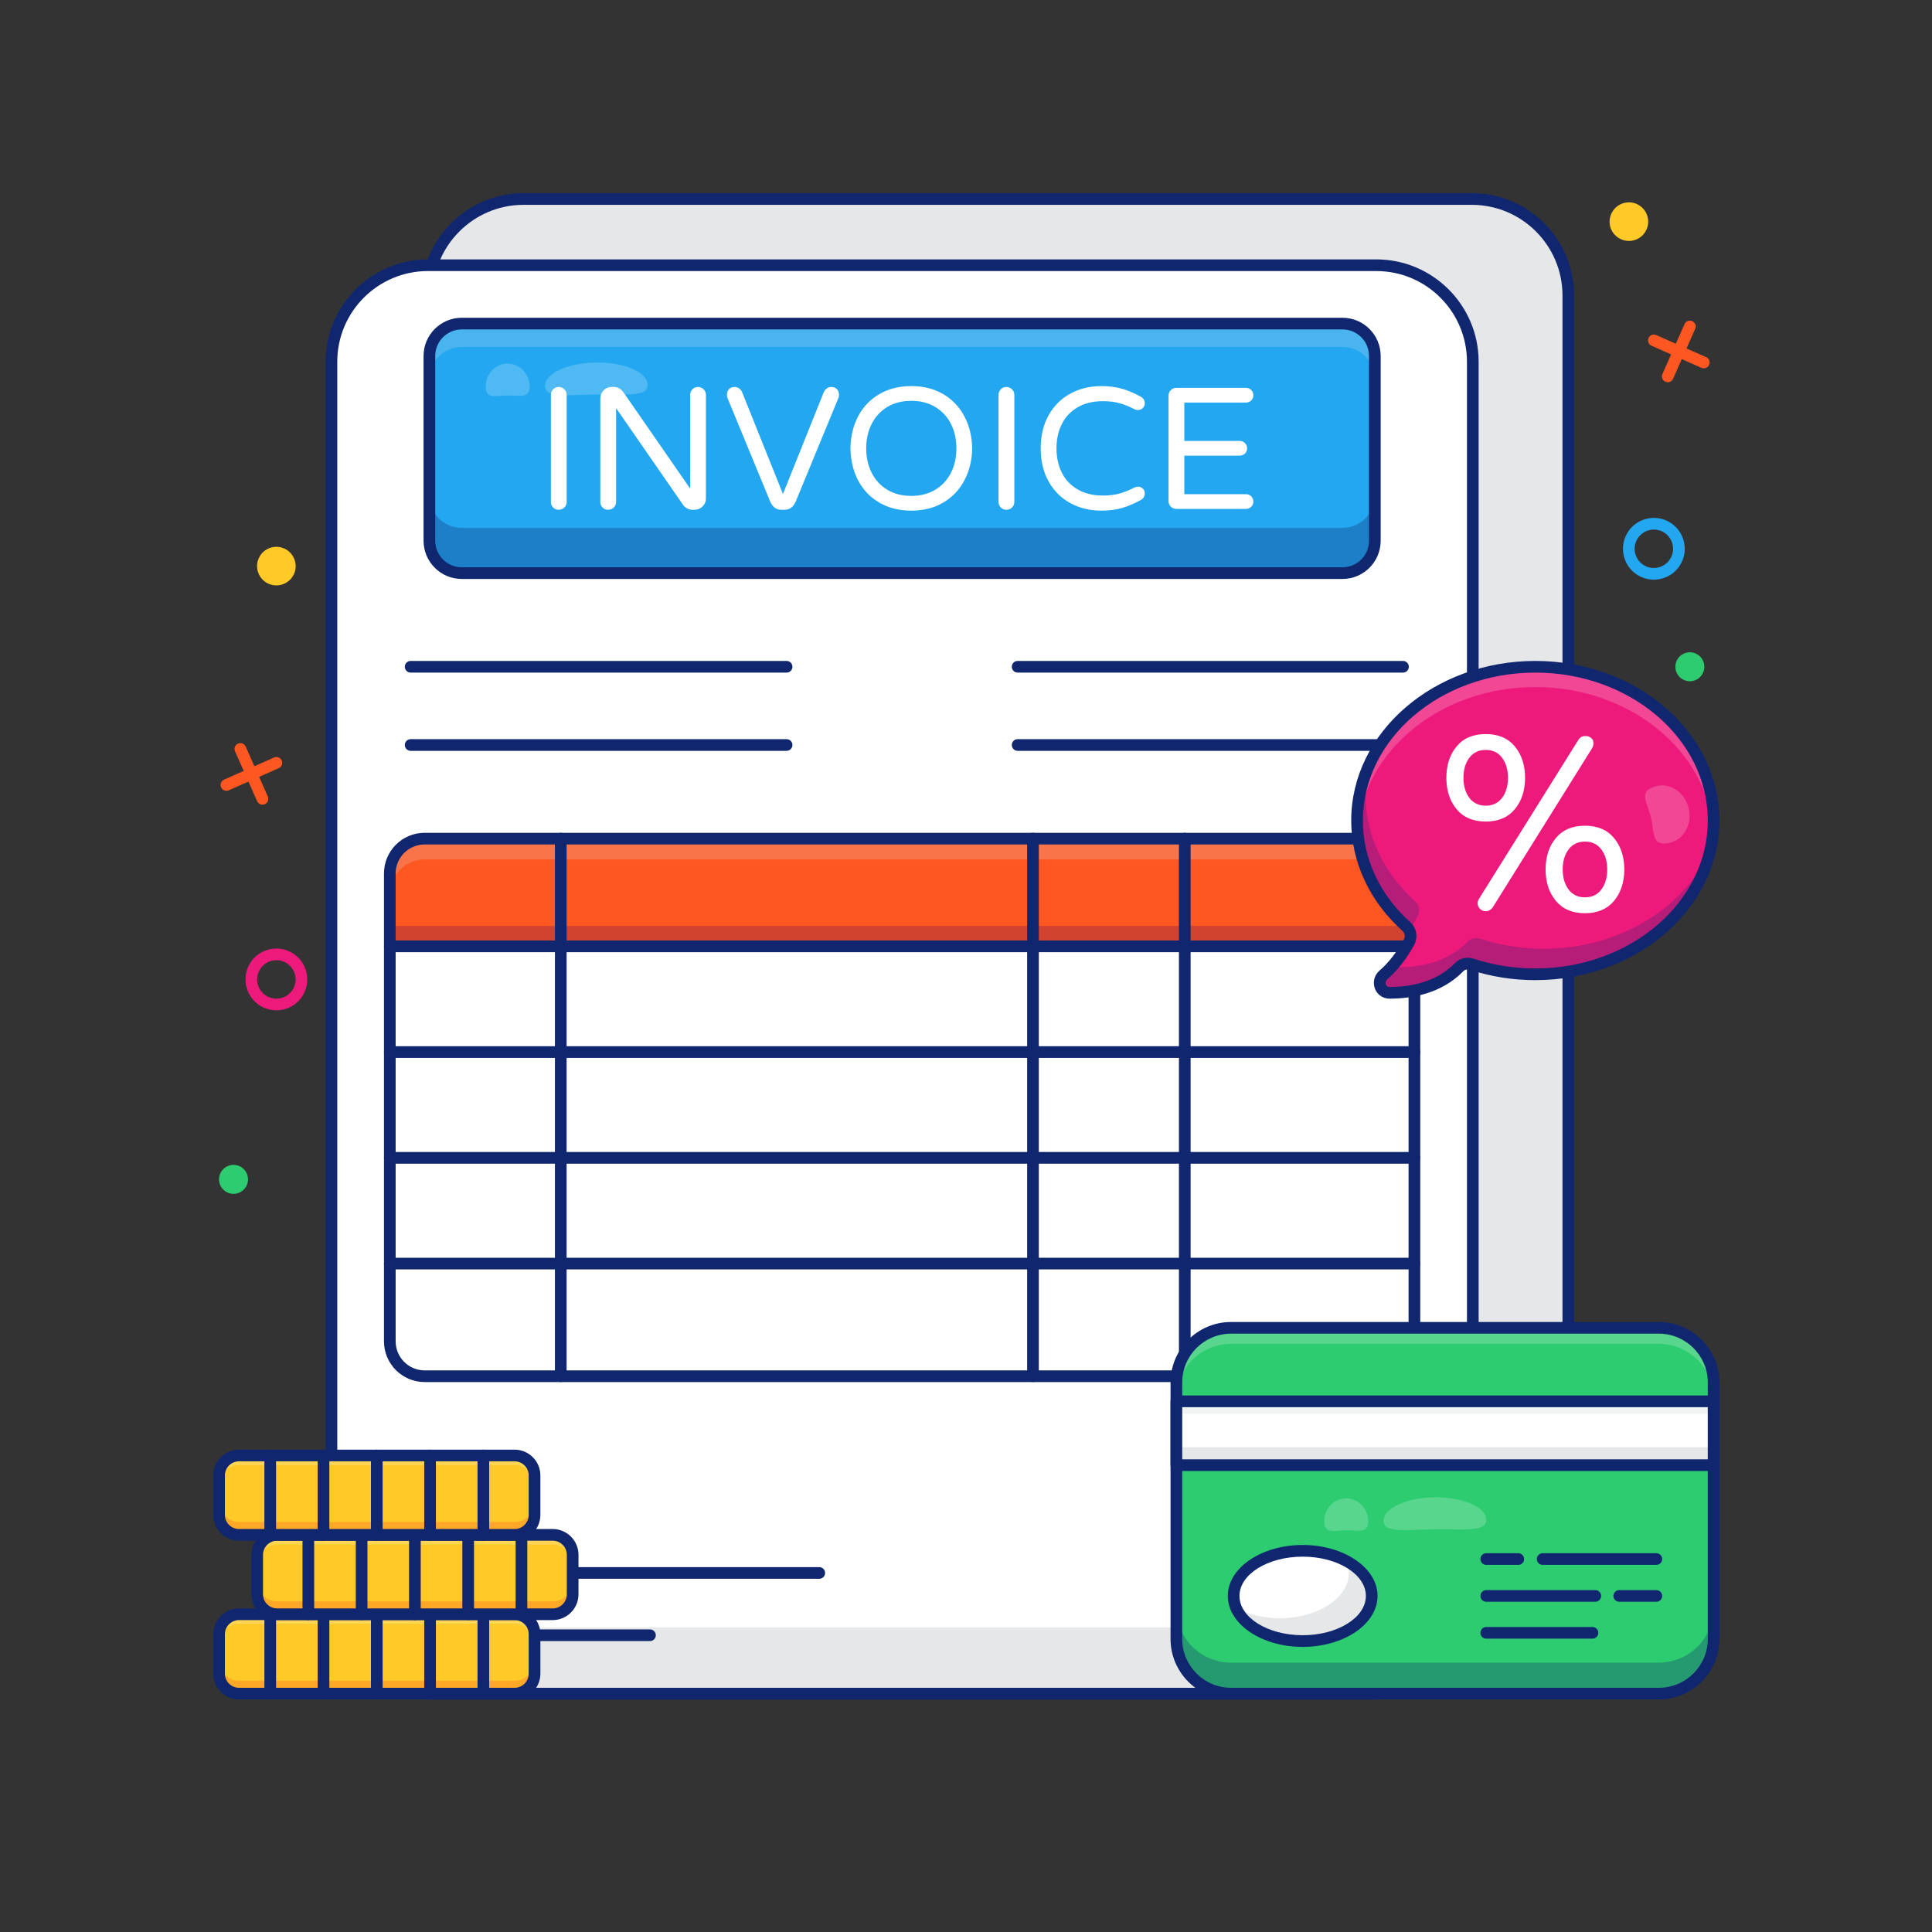 <svg xmlns="http://www.w3.org/2000/svg" xmlns:xlink="http://www.w3.org/1999/xlink" width="1080" zoomAndPan="magnify" viewBox="0 0 810 810" height="1080" preserveAspectRatio="xMidYMid meet" version="1.2"><rect x="0" y="0" width="810" height="810" fill="#333333" stroke="none"/><defs><clipPath id="e2ccdc0cbe"><path d="M 176 81 L 660 81 L 660 685 L 176 685 Z M 176 81 "/></clipPath><clipPath id="125d07632e"><path d="M 136 108 L 620 108 L 620 712.5 L 136 712.5 Z M 136 108 "/></clipPath><clipPath id="48dd4568fc"><path d="M 89.391 674 L 227 674 L 227 712.5 L 89.391 712.5 Z M 89.391 674 "/></clipPath><clipPath id="aad817a78c"><path d="M 110 674 L 116 674 L 116 712.5 L 110 712.5 Z M 110 674 "/></clipPath><clipPath id="f5f93200d8"><path d="M 133 674 L 139 674 L 139 712.5 L 133 712.5 Z M 133 674 "/></clipPath><clipPath id="22d1ce2fb0"><path d="M 155 674 L 161 674 L 161 712.5 L 155 712.5 Z M 155 674 "/></clipPath><clipPath id="4cfc400050"><path d="M 177 674 L 183 674 L 183 712.5 L 177 712.5 Z M 177 674 "/></clipPath><clipPath id="cb9c905bb9"><path d="M 200 674 L 206 674 L 206 712.5 L 200 712.5 Z M 200 674 "/></clipPath><clipPath id="e9f1ca6c0b"><path d="M 89.391 607 L 227 607 L 227 646 L 89.391 646 Z M 89.391 607 "/></clipPath><clipPath id="676a116ac9"><path d="M 490 554 L 720.891 554 L 720.891 712.5 L 490 712.5 Z M 490 554 "/></clipPath><clipPath id="4a471824ba"><path d="M 490 585 L 720.891 585 L 720.891 617 L 490 617 Z M 490 585 "/></clipPath><clipPath id="8fb101e6a9"><path d="M 566 277 L 720.891 277 L 720.891 419 L 566 419 Z M 566 277 "/></clipPath><filter x="0%" y="0%" width="100%" filterUnits="objectBoundingBox" id="06924eafa7" height="100%"><feColorMatrix values="0 0 0 0 1 0 0 0 0 1 0 0 0 0 1 0 0 0 1 0" type="matrix" in="SourceGraphic"/></filter><clipPath id="35fabcda3a"><rect x="0" width="75" y="0" height="21"/></clipPath><clipPath id="ea7ec40581"><rect x="0" width="75" y="0" height="21"/></clipPath></defs><g id="7f3d12d6bc"><path style=" stroke:none;fill-rule:nonzero;fill:#e6e7e8;fill-opacity:1;" d="M 657.512 123.91 L 657.512 641.836 C 657.512 664.207 639.398 682.324 617.074 682.324 L 219.477 682.324 C 197.102 682.324 178.988 664.207 178.988 641.836 L 178.988 123.91 C 178.988 101.539 197.102 83.426 219.477 83.426 L 617.074 83.426 C 639.398 83.426 657.512 101.539 657.512 123.91 Z M 657.512 123.91 "/><g clip-rule="nonzero" clip-path="url(#e2ccdc0cbe)"><path style=" stroke:none;fill-rule:nonzero;fill:#102770;fill-opacity:1;" d="M 617.074 684.754 L 219.469 684.754 C 195.809 684.754 176.562 665.508 176.562 641.852 L 176.562 123.895 C 176.562 100.234 195.809 80.988 219.469 80.988 L 617.074 80.988 C 640.73 80.988 659.98 100.234 659.98 123.895 L 659.98 641.852 C 659.98 665.508 640.73 684.754 617.074 684.754 Z M 219.469 85.883 C 198.512 85.883 181.457 102.934 181.457 123.895 L 181.457 641.852 C 181.457 662.809 198.512 679.859 219.469 679.859 L 617.074 679.859 C 638.031 679.859 655.082 662.809 655.082 641.852 L 655.082 123.895 C 655.082 102.934 638.031 85.883 617.074 85.883 Z M 219.469 85.883 "/></g><path style=" stroke:none;fill-rule:nonzero;fill:#ffffff;fill-opacity:1;" d="M 617.469 151.668 L 617.469 669.594 C 617.469 691.965 599.352 710.078 577.031 710.078 L 179.43 710.078 C 157.059 710.078 138.945 691.965 138.945 669.594 L 138.945 151.668 C 138.945 129.293 157.059 111.184 179.43 111.184 L 577.031 111.184 C 599.352 111.184 617.469 129.293 617.469 151.668 Z M 617.469 151.668 "/><path style=" stroke:none;fill-rule:nonzero;fill:#22a7f0;fill-opacity:1;" d="M 576.395 149.219 L 576.395 226.711 C 576.395 234.203 570.324 240.273 562.836 240.273 L 193.578 240.273 C 186.09 240.273 180.02 234.203 180.02 226.711 L 180.02 149.219 C 180.02 141.727 186.09 135.66 193.578 135.66 L 562.836 135.66 C 570.324 135.66 576.395 141.727 576.395 149.219 Z M 576.395 149.219 "/><path style=" stroke:none;fill-rule:nonzero;fill:#e6e7e8;fill-opacity:0.2;" d="M 576.402 149.23 L 576.402 159.023 C 576.402 151.535 570.332 145.461 562.844 145.461 L 193.586 145.461 C 186.098 145.461 180.027 151.535 180.027 159.023 L 180.027 149.23 C 180.027 141.742 186.098 135.672 193.586 135.672 L 562.844 135.672 C 570.332 135.672 576.402 141.742 576.402 149.23 Z M 576.402 149.23 "/><path style=" stroke:none;fill-rule:nonzero;fill:#1c7fc8;fill-opacity:1;" d="M 576.395 207.766 L 576.395 226.711 C 576.395 234.203 570.324 240.273 562.836 240.273 L 193.578 240.273 C 186.09 240.273 180.02 234.203 180.02 226.711 L 180.02 207.766 C 180.02 215.207 186.09 221.328 193.578 221.328 L 562.836 221.328 C 570.324 221.328 576.395 215.207 576.395 207.766 Z M 576.395 207.766 "/><path style=" stroke:none;fill-rule:nonzero;fill:#102770;fill-opacity:1;" d="M 562.844 242.734 L 193.586 242.734 C 184.758 242.734 177.578 235.551 177.578 226.727 L 177.578 149.23 C 177.578 140.406 184.758 133.223 193.586 133.223 L 562.844 133.223 C 571.672 133.223 578.852 140.406 578.852 149.23 L 578.852 226.727 C 578.852 235.551 571.672 242.734 562.844 242.734 Z M 193.586 138.117 C 187.461 138.117 182.473 143.105 182.473 149.23 L 182.473 226.727 C 182.473 232.852 187.461 237.836 193.586 237.836 L 562.844 237.836 C 568.969 237.836 573.957 232.852 573.957 226.727 L 573.957 149.23 C 573.957 143.105 568.969 138.117 562.844 138.117 Z M 193.586 138.117 "/><path style=" stroke:none;fill-rule:nonzero;fill:#e6e7e8;fill-opacity:1;" d="M 617.457 641.871 L 617.457 669.625 C 617.457 691.949 599.344 710.062 577.023 710.062 L 179.422 710.062 C 157.051 710.062 138.938 691.949 138.938 669.625 L 138.938 641.871 C 138.938 664.195 157.051 682.305 179.422 682.305 L 577.023 682.305 C 599.344 682.305 617.457 664.195 617.457 641.871 Z M 617.457 641.871 "/><g clip-rule="nonzero" clip-path="url(#125d07632e)"><path style=" stroke:none;fill-rule:nonzero;fill:#102770;fill-opacity:1;" d="M 577.02 712.512 L 179.414 712.512 C 155.754 712.512 136.508 693.266 136.508 669.605 L 136.508 151.648 C 136.508 127.992 155.754 108.746 179.414 108.746 L 577.02 108.746 C 600.676 108.746 619.926 127.992 619.926 151.648 L 619.926 669.605 C 619.926 693.266 600.676 712.512 577.02 712.512 Z M 179.414 113.641 C 158.457 113.641 141.402 130.691 141.402 151.648 L 141.402 669.605 C 141.402 690.566 158.457 707.617 179.414 707.617 L 577.02 707.617 C 597.977 707.617 615.027 690.566 615.027 669.605 L 615.027 151.648 C 615.027 130.691 597.977 113.641 577.02 113.641 Z M 179.414 113.641 "/></g><path style=" stroke:none;fill-rule:nonzero;fill:#102770;fill-opacity:1;" d="M 272.5 688.035 L 163.434 688.035 C 162.078 688.035 160.984 686.938 160.984 685.586 C 160.984 684.234 162.078 683.141 163.434 683.141 L 272.5 683.141 C 273.852 683.141 274.949 684.234 274.949 685.586 C 274.949 686.938 273.852 688.035 272.5 688.035 Z M 272.5 688.035 "/><path style=" stroke:none;fill-rule:nonzero;fill:#102770;fill-opacity:1;" d="M 343.484 661.914 L 163.434 661.914 C 162.078 661.914 160.984 660.816 160.984 659.465 C 160.984 658.113 162.078 657.02 163.434 657.02 L 343.484 657.02 C 344.836 657.02 345.93 658.113 345.93 659.465 C 345.93 660.816 344.836 661.914 343.484 661.914 Z M 343.484 661.914 "/><path style=" stroke:none;fill-rule:nonzero;fill:#ffca28;fill-opacity:1;" d="M 224.109 685.148 L 224.109 701.695 C 224.109 706.309 220.359 710.062 215.742 710.062 L 100.238 710.062 C 95.594 710.062 91.844 706.309 91.844 701.695 L 91.844 685.148 C 91.844 680.531 95.594 676.777 100.238 676.777 L 215.742 676.777 C 220.359 676.777 224.109 680.531 224.109 685.148 Z M 224.109 685.148 "/><path style=" stroke:none;fill-rule:nonzero;fill:#ffffff;fill-opacity:0.2;" d="M 224.105 685.145 L 224.105 689.191 C 224.105 684.578 220.352 680.824 215.738 680.824 L 100.234 680.824 C 95.59 680.824 91.836 684.578 91.836 689.191 L 91.836 685.145 C 91.836 680.527 95.59 676.777 100.234 676.777 L 215.738 676.777 C 220.352 676.777 224.105 680.527 224.105 685.145 Z M 224.105 685.145 "/><path style=" stroke:none;fill-rule:nonzero;fill:#ffa726;fill-opacity:1;" d="M 224.105 696.293 L 224.105 701.691 C 224.105 706.305 220.352 710.059 215.738 710.059 L 100.234 710.059 C 95.59 710.059 91.836 706.305 91.836 701.691 L 91.836 696.293 C 91.836 700.906 95.59 704.66 100.234 704.66 L 215.738 704.66 C 220.352 704.66 224.105 700.906 224.105 696.293 Z M 224.105 696.293 "/><g clip-rule="nonzero" clip-path="url(#48dd4568fc)"><path style=" stroke:none;fill-rule:nonzero;fill:#102770;fill-opacity:1;" d="M 215.742 712.508 L 100.238 712.508 C 94.258 712.508 89.395 707.656 89.395 701.695 L 89.395 685.148 C 89.395 679.184 94.258 674.332 100.238 674.332 L 215.742 674.332 C 221.707 674.332 226.559 679.184 226.559 685.148 L 226.559 701.695 C 226.559 707.656 221.707 712.508 215.742 712.508 Z M 100.238 679.227 C 96.957 679.227 94.289 681.883 94.289 685.148 L 94.289 701.695 C 94.289 704.957 96.957 707.613 100.238 707.613 L 215.742 707.613 C 219.008 707.613 221.664 704.957 221.664 701.695 L 221.664 685.148 C 221.664 681.883 219.008 679.227 215.742 679.227 Z M 100.238 679.227 "/></g><g clip-rule="nonzero" clip-path="url(#aad817a78c)"><path style=" stroke:none;fill-rule:nonzero;fill:#102770;fill-opacity:1;" d="M 113.297 712.508 C 111.941 712.508 110.848 711.41 110.848 710.059 L 110.848 676.777 C 110.848 675.426 111.941 674.328 113.297 674.328 C 114.648 674.328 115.742 675.426 115.742 676.777 L 115.742 710.059 C 115.742 711.41 114.648 712.508 113.297 712.508 Z M 113.297 712.508 "/></g><g clip-rule="nonzero" clip-path="url(#f5f93200d8)"><path style=" stroke:none;fill-rule:nonzero;fill:#102770;fill-opacity:1;" d="M 135.633 712.508 C 134.281 712.508 133.188 711.41 133.188 710.059 L 133.188 676.777 C 133.188 675.426 134.281 674.328 135.633 674.328 C 136.988 674.328 138.082 675.426 138.082 676.777 L 138.082 710.059 C 138.082 711.41 136.988 712.508 135.633 712.508 Z M 135.633 712.508 "/></g><g clip-rule="nonzero" clip-path="url(#22d1ce2fb0)"><path style=" stroke:none;fill-rule:nonzero;fill:#102770;fill-opacity:1;" d="M 157.973 712.508 C 156.617 712.508 155.523 711.41 155.523 710.059 L 155.523 676.777 C 155.523 675.426 156.617 674.328 157.973 674.328 C 159.324 674.328 160.418 675.426 160.418 676.777 L 160.418 710.059 C 160.418 711.41 159.324 712.508 157.973 712.508 Z M 157.973 712.508 "/></g><g clip-rule="nonzero" clip-path="url(#4cfc400050)"><path style=" stroke:none;fill-rule:nonzero;fill:#102770;fill-opacity:1;" d="M 180.309 712.508 C 178.957 712.508 177.859 711.41 177.859 710.059 L 177.859 676.777 C 177.859 675.426 178.957 674.328 180.309 674.328 C 181.66 674.328 182.758 675.426 182.758 676.777 L 182.758 710.059 C 182.758 711.41 181.66 712.508 180.309 712.508 Z M 180.309 712.508 "/></g><g clip-rule="nonzero" clip-path="url(#cb9c905bb9)"><path style=" stroke:none;fill-rule:nonzero;fill:#102770;fill-opacity:1;" d="M 202.648 712.508 C 201.297 712.508 200.199 711.41 200.199 710.059 L 200.199 676.777 C 200.199 675.426 201.297 674.328 202.648 674.328 C 204 674.328 205.098 675.426 205.098 676.777 L 205.098 710.059 C 205.098 711.41 204 712.508 202.648 712.508 Z M 202.648 712.508 "/></g><path style=" stroke:none;fill-rule:nonzero;fill:#ffca28;fill-opacity:1;" d="M 240.09 651.867 L 240.09 668.414 C 240.09 673.031 236.336 676.781 231.719 676.781 L 116.215 676.781 C 111.574 676.781 107.82 673.031 107.82 668.414 L 107.82 651.867 C 107.82 647.254 111.574 643.5 116.215 643.5 L 231.719 643.5 C 236.336 643.5 240.09 647.254 240.09 651.867 Z M 240.09 651.867 "/><path style=" stroke:none;fill-rule:nonzero;fill:#ffffff;fill-opacity:0.2;" d="M 240.082 651.867 L 240.082 655.914 C 240.082 651.297 236.328 647.547 231.715 647.547 L 116.211 647.547 C 111.566 647.547 107.816 651.297 107.816 655.914 L 107.816 651.867 C 107.816 647.25 111.566 643.496 116.211 643.496 L 231.715 643.496 C 236.328 643.496 240.082 647.25 240.082 651.867 Z M 240.082 651.867 "/><path style=" stroke:none;fill-rule:nonzero;fill:#ffa726;fill-opacity:1;" d="M 240.082 663.012 L 240.082 668.41 C 240.082 673.027 236.328 676.781 231.715 676.781 L 116.211 676.781 C 111.566 676.781 107.816 673.027 107.816 668.41 L 107.816 663.012 C 107.816 667.629 111.566 671.383 116.211 671.383 L 231.715 671.383 C 236.328 671.383 240.082 667.629 240.082 663.012 Z M 240.082 663.012 "/><path style=" stroke:none;fill-rule:nonzero;fill:#102770;fill-opacity:1;" d="M 231.723 679.23 L 116.219 679.23 C 110.238 679.23 105.375 674.379 105.375 668.414 L 105.375 651.867 C 105.375 645.906 110.238 641.051 116.219 641.051 L 231.723 641.051 C 237.684 641.051 242.535 645.906 242.535 651.867 L 242.535 668.414 C 242.535 674.379 237.684 679.23 231.723 679.23 Z M 116.219 645.949 C 112.938 645.949 110.27 648.605 110.27 651.867 L 110.27 668.414 C 110.27 671.68 112.938 674.336 116.219 674.336 L 231.723 674.336 C 234.984 674.336 237.641 671.68 237.641 668.414 L 237.641 651.867 C 237.641 648.605 234.984 645.949 231.723 645.949 Z M 116.219 645.949 "/><path style=" stroke:none;fill-rule:nonzero;fill:#102770;fill-opacity:1;" d="M 129.273 679.227 C 127.922 679.227 126.824 678.133 126.824 676.781 L 126.824 643.496 C 126.824 642.145 127.922 641.051 129.273 641.051 C 130.625 641.051 131.719 642.145 131.719 643.496 L 131.719 676.781 C 131.719 678.133 130.625 679.227 129.273 679.227 Z M 129.273 679.227 "/><path style=" stroke:none;fill-rule:nonzero;fill:#102770;fill-opacity:1;" d="M 151.609 679.227 C 150.258 679.227 149.164 678.133 149.164 676.781 L 149.164 643.496 C 149.164 642.145 150.258 641.051 151.609 641.051 C 152.965 641.051 154.059 642.145 154.059 643.496 L 154.059 676.781 C 154.059 678.133 152.965 679.227 151.609 679.227 Z M 151.609 679.227 "/><path style=" stroke:none;fill-rule:nonzero;fill:#102770;fill-opacity:1;" d="M 173.949 679.227 C 172.594 679.227 171.5 678.133 171.5 676.781 L 171.5 643.496 C 171.5 642.145 172.594 641.051 173.949 641.051 C 175.301 641.051 176.395 642.145 176.395 643.496 L 176.395 676.781 C 176.395 678.133 175.301 679.227 173.949 679.227 Z M 173.949 679.227 "/><path style=" stroke:none;fill-rule:nonzero;fill:#102770;fill-opacity:1;" d="M 196.289 679.227 C 194.934 679.227 193.84 678.133 193.84 676.781 L 193.84 643.496 C 193.84 642.145 194.934 641.051 196.289 641.051 C 197.641 641.051 198.734 642.145 198.734 643.496 L 198.734 676.781 C 198.734 678.133 197.641 679.227 196.289 679.227 Z M 196.289 679.227 "/><path style=" stroke:none;fill-rule:nonzero;fill:#102770;fill-opacity:1;" d="M 218.625 679.227 C 217.273 679.227 216.176 678.133 216.176 676.781 L 216.176 643.496 C 216.176 642.145 217.273 641.051 218.625 641.051 C 219.977 641.051 221.074 642.145 221.074 643.496 L 221.074 676.781 C 221.074 678.133 219.977 679.227 218.625 679.227 Z M 218.625 679.227 "/><path style=" stroke:none;fill-rule:nonzero;fill:#ffca28;fill-opacity:1;" d="M 224.109 618.59 L 224.109 635.137 C 224.109 639.75 220.355 643.504 215.738 643.504 L 100.234 643.504 C 95.594 643.504 91.84 639.75 91.84 635.137 L 91.84 618.59 C 91.84 613.973 95.594 610.223 100.234 610.223 L 215.738 610.223 C 220.355 610.223 224.109 613.973 224.109 618.59 Z M 224.109 618.59 "/><path style=" stroke:none;fill-rule:nonzero;fill:#ffffff;fill-opacity:0.2;" d="M 224.102 618.586 L 224.102 622.637 C 224.102 618.02 220.348 614.266 215.734 614.266 L 100.23 614.266 C 95.586 614.266 91.836 618.02 91.836 622.637 L 91.836 618.586 C 91.836 613.973 95.586 610.219 100.23 610.219 L 215.734 610.219 C 220.348 610.219 224.102 613.973 224.102 618.586 Z M 224.102 618.586 "/><path style=" stroke:none;fill-rule:nonzero;fill:#ffa726;fill-opacity:1;" d="M 224.102 629.734 L 224.102 635.133 C 224.102 639.75 220.348 643.5 215.734 643.5 L 100.23 643.5 C 95.586 643.5 91.836 639.75 91.836 635.133 L 91.836 629.734 C 91.836 634.352 95.586 638.102 100.23 638.102 L 215.734 638.102 C 220.348 638.102 224.102 634.352 224.102 629.734 Z M 224.102 629.734 "/><g clip-rule="nonzero" clip-path="url(#e9f1ca6c0b)"><path style=" stroke:none;fill-rule:nonzero;fill:#102770;fill-opacity:1;" d="M 215.738 645.953 L 100.234 645.953 C 94.258 645.953 89.395 641.102 89.395 635.137 L 89.395 618.59 C 89.395 612.625 94.258 607.773 100.234 607.773 L 215.738 607.773 C 221.703 607.773 226.555 612.625 226.555 618.59 L 226.555 635.137 C 226.555 641.102 221.703 645.953 215.738 645.953 Z M 100.234 612.668 C 96.957 612.668 94.289 615.324 94.289 618.59 L 94.289 635.137 C 94.289 638.402 96.957 641.055 100.234 641.055 L 215.738 641.055 C 219.004 641.055 221.66 638.402 221.66 635.137 L 221.66 618.59 C 221.66 615.324 219.004 612.668 215.738 612.668 Z M 100.234 612.668 "/></g><path style=" stroke:none;fill-rule:nonzero;fill:#102770;fill-opacity:1;" d="M 113.293 645.949 C 111.938 645.949 110.844 644.852 110.844 643.5 L 110.844 610.219 C 110.844 608.867 111.938 607.77 113.293 607.77 C 114.645 607.77 115.738 608.867 115.738 610.219 L 115.738 643.5 C 115.738 644.852 114.645 645.949 113.293 645.949 Z M 113.293 645.949 "/><path style=" stroke:none;fill-rule:nonzero;fill:#102770;fill-opacity:1;" d="M 135.633 645.949 C 134.277 645.949 133.184 644.852 133.184 643.5 L 133.184 610.219 C 133.184 608.867 134.277 607.77 135.633 607.77 C 136.984 607.77 138.078 608.867 138.078 610.219 L 138.078 643.5 C 138.078 644.852 136.984 645.949 135.633 645.949 Z M 135.633 645.949 "/><path style=" stroke:none;fill-rule:nonzero;fill:#102770;fill-opacity:1;" d="M 157.969 645.949 C 156.617 645.949 155.52 644.852 155.52 643.5 L 155.52 610.219 C 155.52 608.867 156.617 607.77 157.969 607.77 C 159.32 607.77 160.418 608.867 160.418 610.219 L 160.418 643.5 C 160.418 644.852 159.32 645.949 157.969 645.949 Z M 157.969 645.949 "/><path style=" stroke:none;fill-rule:nonzero;fill:#102770;fill-opacity:1;" d="M 180.305 645.949 C 178.953 645.949 177.859 644.852 177.859 643.5 L 177.859 610.219 C 177.859 608.867 178.953 607.77 180.305 607.77 C 181.66 607.77 182.754 608.867 182.754 610.219 L 182.754 643.5 C 182.754 644.852 181.66 645.949 180.305 645.949 Z M 180.305 645.949 "/><path style=" stroke:none;fill-rule:nonzero;fill:#102770;fill-opacity:1;" d="M 202.645 645.949 C 201.293 645.949 200.199 644.852 200.199 643.5 L 200.199 610.219 C 200.199 608.867 201.293 607.77 202.645 607.77 C 204 607.77 205.094 608.867 205.094 610.219 L 205.094 643.5 C 205.094 644.852 204 645.949 202.645 645.949 Z M 202.645 645.949 "/><path style=" stroke:none;fill-rule:nonzero;fill:#fe5722;fill-opacity:1;" d="M 592.988 366.18 L 592.988 396.73 L 163.422 396.73 L 163.422 366.18 C 163.422 358.105 169.98 351.594 178.012 351.594 L 578.402 351.594 C 586.43 351.594 592.988 358.105 592.988 366.18 Z M 592.988 366.18 "/><path style=" stroke:none;fill-rule:nonzero;fill:#e6e7e8;fill-opacity:0.2;" d="M 593 366.191 L 593 374.906 C 593 366.832 586.438 360.32 578.41 360.32 L 178.02 360.32 C 169.992 360.32 163.434 366.832 163.434 374.906 L 163.434 366.191 C 163.434 358.117 169.992 351.605 178.02 351.605 L 578.41 351.605 C 586.438 351.605 593 358.117 593 366.191 Z M 593 366.191 "/><path style=" stroke:none;fill-rule:nonzero;fill:#d1432f;fill-opacity:1;" d="M 163.434 388.172 L 593 388.172 L 593 396.742 L 163.434 396.742 Z M 163.434 388.172 "/><path style=" stroke:none;fill-rule:nonzero;fill:#102770;fill-opacity:1;" d="M 593 399.199 L 163.434 399.199 C 162.078 399.199 160.984 398.102 160.984 396.75 L 160.984 366.191 C 160.984 356.797 168.629 349.156 178.02 349.156 L 578.41 349.156 C 587.805 349.156 595.449 356.797 595.449 366.191 L 595.449 396.75 C 595.449 398.102 594.352 399.199 593 399.199 Z M 165.879 394.301 L 590.551 394.301 L 590.551 366.191 C 590.551 359.5 585.105 354.051 578.41 354.051 L 178.02 354.051 C 171.324 354.051 165.879 359.5 165.879 366.191 Z M 165.879 394.301 "/><path style=" stroke:none;fill-rule:nonzero;fill:#102770;fill-opacity:1;" d="M 577.227 632.207 L 512.48 632.207 C 502.434 632.207 494.262 624.035 494.262 613.988 L 494.262 579.434 L 178.02 579.434 C 168.629 579.434 160.984 571.77 160.984 562.352 L 160.984 396.75 C 160.984 395.398 162.078 394.301 163.434 394.301 L 593 394.301 C 594.352 394.301 595.449 395.398 595.449 396.75 L 595.449 613.988 C 595.449 624.035 587.273 632.207 577.227 632.207 Z M 165.879 399.199 L 165.879 562.352 C 165.879 569.07 171.324 574.539 178.02 574.539 L 496.707 574.539 C 498.062 574.539 499.156 575.633 499.156 576.988 L 499.156 613.988 C 499.156 621.336 505.133 627.312 512.48 627.312 L 577.227 627.312 C 584.578 627.312 590.551 621.336 590.551 613.988 L 590.551 399.199 Z M 165.879 399.199 "/><path style=" stroke:none;fill-rule:nonzero;fill:#102770;fill-opacity:1;" d="M 593 443.535 L 163.434 443.535 C 162.078 443.535 160.984 442.438 160.984 441.086 C 160.984 439.734 162.078 438.641 163.434 438.641 L 593 438.641 C 594.352 438.641 595.449 439.734 595.449 441.086 C 595.449 442.438 594.352 443.535 593 443.535 Z M 593 443.535 "/><path style=" stroke:none;fill-rule:nonzero;fill:#102770;fill-opacity:1;" d="M 593 487.871 L 163.434 487.871 C 162.078 487.871 160.984 486.773 160.984 485.422 C 160.984 484.07 162.078 482.973 163.434 482.973 L 593 482.973 C 594.352 482.973 595.449 484.07 595.449 485.422 C 595.449 486.773 594.352 487.871 593 487.871 Z M 593 487.871 "/><path style=" stroke:none;fill-rule:nonzero;fill:#102770;fill-opacity:1;" d="M 593 532.207 L 163.434 532.207 C 162.078 532.207 160.984 531.109 160.984 529.758 C 160.984 528.406 162.078 527.312 163.434 527.312 L 593 527.312 C 594.352 527.312 595.449 528.406 595.449 529.758 C 595.449 531.109 594.352 532.207 593 532.207 Z M 593 532.207 "/><path style=" stroke:none;fill-rule:nonzero;fill:#102770;fill-opacity:1;" d="M 329.781 314.793 L 172.168 314.793 C 170.812 314.793 169.719 313.695 169.719 312.344 C 169.719 310.992 170.812 309.898 172.168 309.898 L 329.781 309.898 C 331.133 309.898 332.23 310.992 332.23 312.344 C 332.23 313.695 331.133 314.793 329.781 314.793 Z M 329.781 314.793 "/><path style=" stroke:none;fill-rule:nonzero;fill:#102770;fill-opacity:1;" d="M 329.781 281.992 L 172.168 281.992 C 170.812 281.992 169.719 280.898 169.719 279.547 C 169.719 278.195 170.812 277.098 172.168 277.098 L 329.781 277.098 C 331.133 277.098 332.23 278.195 332.23 279.547 C 332.23 280.898 331.133 281.992 329.781 281.992 Z M 329.781 281.992 "/><path style=" stroke:none;fill-rule:nonzero;fill:#102770;fill-opacity:1;" d="M 588.207 281.992 L 426.652 281.992 C 425.297 281.992 424.203 280.898 424.203 279.547 C 424.203 278.195 425.297 277.098 426.652 277.098 L 588.207 277.098 C 589.559 277.098 590.656 278.195 590.656 279.547 C 590.656 280.898 589.559 281.992 588.207 281.992 Z M 588.207 281.992 "/><path style=" stroke:none;fill-rule:nonzero;fill:#102770;fill-opacity:1;" d="M 584.262 314.793 L 426.652 314.793 C 425.297 314.793 424.203 313.695 424.203 312.344 C 424.203 310.992 425.297 309.898 426.652 309.898 L 584.262 309.898 C 585.617 309.898 586.711 310.992 586.711 312.344 C 586.711 313.695 585.617 314.793 584.262 314.793 Z M 584.262 314.793 "/><path style=" stroke:none;fill-rule:nonzero;fill:#ffffff;fill-opacity:1;" d="M 231.906 212.777 C 231.273 212.148 230.957 211.371 230.957 210.449 L 230.957 165.582 C 230.957 164.66 231.273 163.871 231.906 163.219 C 232.531 162.562 233.309 162.234 234.23 162.234 C 235.152 162.234 235.938 162.562 236.594 163.219 C 237.25 163.871 237.578 164.66 237.578 165.582 L 237.578 210.449 C 237.578 211.371 237.25 212.148 236.594 212.777 C 235.938 213.406 235.152 213.723 234.23 213.723 C 233.309 213.723 232.531 213.406 231.906 212.777 Z M 231.906 212.777 "/><path style=" stroke:none;fill-rule:nonzero;fill:#ffffff;fill-opacity:1;" d="M 252.629 212.777 C 251.996 212.148 251.684 211.371 251.684 210.449 L 251.684 167.035 C 251.684 165.727 252.145 164.598 253.062 163.652 C 253.984 162.707 255.102 162.234 256.41 162.234 L 257.355 162.234 C 258.906 162.234 260.238 162.965 261.352 164.418 L 289.352 204.852 L 289.352 165.582 C 289.352 164.66 289.668 163.871 290.297 163.219 C 290.926 162.562 291.703 162.234 292.621 162.234 C 293.543 162.234 294.332 162.562 294.988 163.219 C 295.641 163.871 295.969 164.66 295.969 165.582 L 295.969 208.996 C 295.969 210.305 295.496 211.418 294.551 212.34 C 293.605 213.262 292.477 213.723 291.168 213.723 L 290.297 213.723 C 289.52 213.723 288.793 213.539 288.113 213.176 C 287.438 212.812 286.879 212.34 286.441 211.758 L 258.301 171.109 L 258.301 210.449 C 258.301 211.371 257.973 212.148 257.316 212.777 C 256.664 213.406 255.875 213.723 254.953 213.723 C 254.035 213.723 253.258 213.406 252.629 212.777 Z M 252.629 212.777 "/><path style=" stroke:none;fill-rule:nonzero;fill:#ffffff;fill-opacity:1;" d="M 322.949 210.375 L 304.984 166.816 C 304.844 166.43 304.77 166.016 304.77 165.582 C 304.77 164.562 305.059 163.754 305.641 163.145 C 306.223 162.539 307.023 162.234 308.039 162.234 C 308.719 162.234 309.34 162.441 309.895 162.855 C 310.453 163.266 310.879 163.812 311.168 164.492 L 328.258 207.105 L 345.348 164.492 C 345.637 163.812 346.062 163.266 346.621 162.855 C 347.176 162.441 347.793 162.234 348.473 162.234 C 349.492 162.234 350.293 162.539 350.871 163.145 C 351.457 163.754 351.746 164.562 351.746 165.582 C 351.746 166.016 351.672 166.43 351.527 166.816 L 333.566 210.375 C 332.547 212.609 331.043 213.723 329.055 213.723 L 327.457 213.723 C 325.469 213.723 323.969 212.609 322.949 210.375 Z M 322.949 210.375 "/><path style=" stroke:none;fill-rule:nonzero;fill:#ffffff;fill-opacity:1;" d="M 368.691 210.742 C 364.859 208.512 361.902 205.434 359.816 201.504 C 357.734 197.578 356.645 193.07 356.543 187.98 C 356.645 182.891 357.734 178.379 359.816 174.453 C 361.902 170.527 364.859 167.449 368.691 165.219 C 372.52 162.988 376.98 161.871 382.07 161.871 C 387.16 161.871 391.609 162.988 395.414 165.219 C 399.219 167.449 402.18 170.539 404.285 174.488 C 406.395 178.441 407.496 182.938 407.594 187.98 C 407.496 193.02 406.395 197.516 404.285 201.469 C 402.18 205.418 399.219 208.512 395.414 210.742 C 391.609 212.973 387.16 214.086 382.07 214.086 C 376.98 214.086 372.52 212.973 368.691 210.742 Z M 392.18 205.285 C 395.039 203.543 397.219 201.168 398.723 198.16 C 400.227 195.156 400.977 191.762 400.977 187.98 C 400.977 184.199 400.227 180.805 398.723 177.797 C 397.219 174.793 395.039 172.418 392.18 170.672 C 389.316 168.926 385.949 168.055 382.07 168.055 C 378.145 168.055 374.762 168.926 371.926 170.672 C 369.09 172.418 366.918 174.793 365.418 177.797 C 363.914 180.805 363.164 184.199 363.164 187.98 C 363.164 191.762 363.914 195.156 365.418 198.16 C 366.918 201.168 369.09 203.543 371.926 205.285 C 374.762 207.031 378.145 207.906 382.07 207.906 C 385.949 207.906 389.316 207.031 392.18 205.285 Z M 392.18 205.285 "/><path style=" stroke:none;fill-rule:nonzero;fill:#ffffff;fill-opacity:1;" d="M 419.594 212.777 C 418.961 212.148 418.648 211.371 418.648 210.449 L 418.648 165.582 C 418.648 164.66 418.961 163.871 419.594 163.219 C 420.223 162.562 421 162.234 421.918 162.234 C 422.84 162.234 423.629 162.562 424.285 163.219 C 424.938 163.871 425.266 164.66 425.266 165.582 L 425.266 210.449 C 425.266 211.371 424.938 212.148 424.285 212.777 C 423.629 213.406 422.84 213.723 421.918 213.723 C 421 213.723 420.223 213.406 419.594 212.777 Z M 419.594 212.777 "/><path style=" stroke:none;fill-rule:nonzero;fill:#ffffff;fill-opacity:1;" d="M 448.715 210.922 C 444.863 208.812 441.832 205.785 439.625 201.832 C 437.418 197.879 436.316 193.266 436.316 187.98 C 436.316 182.695 437.418 178.078 439.625 174.125 C 441.832 170.176 444.863 167.145 448.715 165.035 C 452.57 162.926 456.922 161.871 461.77 161.871 C 465.066 161.871 468.008 162.262 470.605 163.035 C 473.195 163.812 475.777 164.926 478.352 166.383 C 479.414 166.961 479.949 167.883 479.949 169.145 C 479.949 169.871 479.68 170.516 479.148 171.07 C 478.613 171.629 477.914 171.906 477.039 171.906 C 476.555 171.906 476.121 171.812 475.734 171.617 C 473.598 170.504 471.512 169.652 469.477 169.07 C 467.441 168.488 465.09 168.199 462.422 168.199 C 458.254 168.199 454.703 169.059 451.77 170.781 C 448.836 172.5 446.629 174.852 445.152 177.836 C 443.672 180.816 442.934 184.199 442.934 187.98 C 442.934 191.762 443.672 195.141 445.152 198.125 C 446.629 201.105 448.836 203.457 451.77 205.176 C 454.703 206.898 458.254 207.758 462.422 207.758 C 465.09 207.758 467.441 207.469 469.477 206.887 C 471.512 206.305 473.598 205.457 475.734 204.34 C 476.121 204.148 476.555 204.051 477.039 204.051 C 477.914 204.051 478.613 204.316 479.148 204.852 C 479.68 205.383 479.949 206.039 479.949 206.812 C 479.949 208.074 479.414 208.996 478.352 209.578 C 475.777 211.031 473.195 212.148 470.605 212.922 C 468.008 213.695 465.066 214.086 461.77 214.086 C 456.922 214.086 452.57 213.031 448.715 210.922 Z M 448.715 210.922 "/><path style=" stroke:none;fill-rule:nonzero;fill:#ffffff;fill-opacity:1;" d="M 490.859 212.414 C 490.227 211.781 489.91 211.008 489.91 210.086 L 489.91 165.945 C 489.91 165.023 490.227 164.234 490.859 163.582 C 491.488 162.926 492.266 162.602 493.184 162.602 L 522.348 162.602 C 523.219 162.602 523.957 162.902 524.562 163.508 C 525.168 164.117 525.473 164.855 525.473 165.727 C 525.473 166.598 525.168 167.328 524.562 167.906 C 523.957 168.488 523.219 168.781 522.348 168.781 L 496.531 168.781 L 496.531 184.852 L 519.727 184.852 C 520.602 184.852 521.336 185.156 521.945 185.762 C 522.551 186.367 522.855 187.105 522.855 187.98 C 522.855 188.852 522.551 189.578 521.945 190.16 C 521.336 190.742 520.602 191.031 519.727 191.031 L 496.531 191.031 L 496.531 207.176 L 522.348 207.176 C 523.219 207.176 523.957 207.48 524.562 208.086 C 525.168 208.691 525.473 209.43 525.473 210.305 C 525.473 211.176 525.168 211.902 524.562 212.484 C 523.957 213.066 523.219 213.359 522.348 213.359 L 493.184 213.359 C 492.266 213.359 491.488 213.043 490.859 212.414 Z M 490.859 212.414 "/><path style=" stroke:none;fill-rule:nonzero;fill:#102770;fill-opacity:1;" d="M 235.109 579.418 C 233.754 579.418 232.66 578.324 232.66 576.973 L 232.66 351.605 C 232.66 350.254 233.754 349.156 235.109 349.156 C 236.461 349.156 237.555 350.254 237.555 351.605 L 237.555 576.973 C 237.555 578.324 236.461 579.418 235.109 579.418 Z M 235.109 579.418 "/><path style=" stroke:none;fill-rule:nonzero;fill:#102770;fill-opacity:1;" d="M 433.082 579.418 C 431.73 579.418 430.637 578.324 430.637 576.973 L 430.637 351.605 C 430.637 350.254 431.73 349.156 433.082 349.156 C 434.438 349.156 435.531 350.254 435.531 351.605 L 435.531 576.973 C 435.531 578.324 434.438 579.418 433.082 579.418 Z M 433.082 579.418 "/><path style=" stroke:none;fill-rule:nonzero;fill:#102770;fill-opacity:1;" d="M 593 579.418 L 496.723 579.418 C 495.371 579.418 494.273 578.324 494.273 576.973 L 494.273 351.605 C 494.273 350.254 495.371 349.156 496.723 349.156 C 498.074 349.156 499.172 350.254 499.172 351.605 L 499.172 574.523 L 593 574.523 C 594.352 574.523 595.449 575.617 595.449 576.973 C 595.449 578.324 594.352 579.418 593 579.418 Z M 593 579.418 "/><path style=" stroke:none;fill-rule:nonzero;fill:#2ecc71;fill-opacity:1;" d="M 718.457 579.617 L 718.457 687.121 C 718.457 699.797 708.129 710.078 695.449 710.078 L 516.133 710.078 C 503.453 710.078 493.223 699.797 493.223 687.121 L 493.223 579.617 C 493.223 566.938 503.453 556.707 516.133 556.707 L 695.449 556.707 C 708.129 556.707 718.457 566.938 718.457 579.617 Z M 718.457 579.617 "/><path style=" stroke:none;fill-rule:nonzero;fill:#ffffff;fill-opacity:0.2;" d="M 718.441 579.625 L 718.441 586.336 C 718.441 573.668 708.137 563.414 695.473 563.414 L 516.121 563.414 C 503.453 563.414 493.199 573.668 493.199 586.336 L 493.199 579.625 C 493.199 566.957 503.453 556.703 516.121 556.703 L 695.473 556.703 C 708.137 556.703 718.441 566.957 718.441 579.625 Z M 718.441 579.625 "/><path style=" stroke:none;fill-rule:nonzero;fill:#259a71;fill-opacity:1;" d="M 718.441 674.145 L 718.441 687.141 C 718.441 699.805 708.137 710.062 695.473 710.062 L 516.121 710.062 C 503.453 710.062 493.199 699.805 493.199 687.141 L 493.199 674.145 C 493.199 686.809 503.453 697.066 516.121 697.066 L 695.473 697.066 C 708.137 697.066 718.441 686.809 718.441 674.145 Z M 718.441 674.145 "/><g clip-rule="nonzero" clip-path="url(#676a116ac9)"><path style=" stroke:none;fill-rule:nonzero;fill:#102770;fill-opacity:1;" d="M 695.469 712.508 L 516.121 712.508 C 502.133 712.508 490.754 701.129 490.754 687.141 L 490.754 579.625 C 490.754 565.637 502.133 554.254 516.121 554.254 L 695.469 554.254 C 709.488 554.254 720.887 565.637 720.887 579.625 L 720.887 687.141 C 720.887 701.129 709.488 712.508 695.469 712.508 Z M 516.121 559.148 C 504.832 559.148 495.648 568.336 495.648 579.625 L 495.648 687.141 C 495.648 698.43 504.832 707.613 516.121 707.613 L 695.469 707.613 C 706.785 707.613 715.992 698.43 715.992 687.141 L 715.992 579.625 C 715.992 568.336 706.785 559.148 695.469 559.148 Z M 516.121 559.148 "/></g><path style=" stroke:none;fill-rule:nonzero;fill:#ffffff;fill-opacity:1;" d="M 493.203 587.512 L 718.434 587.512 L 718.434 614.273 L 493.203 614.273 Z M 493.203 587.512 "/><path style=" stroke:none;fill-rule:nonzero;fill:#c2c3c4;fill-opacity:0.2;" d="M 493.199 587.516 L 718.438 587.516 L 718.438 592.672 L 493.199 592.672 Z M 493.199 587.516 "/><path style=" stroke:none;fill-rule:nonzero;fill:#e6e7e8;fill-opacity:1;" d="M 493.199 606.746 L 718.438 606.746 L 718.438 614.266 L 493.199 614.266 Z M 493.199 606.746 "/><g clip-rule="nonzero" clip-path="url(#4a471824ba)"><path style=" stroke:none;fill-rule:nonzero;fill:#102770;fill-opacity:1;" d="M 718.434 616.723 L 493.203 616.723 C 491.852 616.723 490.758 615.629 490.758 614.277 L 490.758 587.512 C 490.758 586.16 491.852 585.062 493.203 585.062 L 718.434 585.062 C 719.785 585.062 720.883 586.16 720.883 587.512 L 720.883 614.277 C 720.883 615.629 719.785 616.723 718.434 616.723 Z M 495.652 611.828 L 715.984 611.828 L 715.984 589.961 L 495.652 589.961 Z M 495.652 611.828 "/></g><path style=" stroke:none;fill-rule:nonzero;fill:#ffffff;fill-opacity:1;" d="M 575.102 669.102 C 575.102 669.723 575.055 670.34 574.965 670.957 C 574.871 671.574 574.73 672.188 574.547 672.793 C 574.359 673.402 574.133 674.004 573.855 674.594 C 573.582 675.188 573.262 675.77 572.898 676.344 C 572.535 676.914 572.133 677.477 571.684 678.023 C 571.238 678.57 570.75 679.098 570.223 679.613 C 569.699 680.129 569.133 680.625 568.531 681.105 C 567.93 681.586 567.293 682.043 566.625 682.48 C 565.953 682.918 565.254 683.336 564.52 683.73 C 563.785 684.121 563.027 684.492 562.238 684.836 C 561.449 685.18 560.637 685.496 559.801 685.789 C 558.965 686.082 558.109 686.348 557.234 686.582 C 556.359 686.82 555.465 687.027 554.559 687.207 C 553.652 687.387 552.734 687.539 551.805 687.66 C 550.875 687.781 549.938 687.871 548.992 687.934 C 548.051 687.992 547.105 688.023 546.156 688.023 C 545.207 688.023 544.262 687.992 543.32 687.934 C 542.375 687.871 541.438 687.781 540.508 687.66 C 539.578 687.539 538.66 687.387 537.754 687.207 C 536.848 687.027 535.953 686.82 535.078 686.582 C 534.203 686.348 533.348 686.082 532.512 685.789 C 531.676 685.496 530.863 685.18 530.074 684.836 C 529.285 684.492 528.527 684.121 527.793 683.73 C 527.059 683.336 526.359 682.918 525.688 682.48 C 525.02 682.043 524.383 681.586 523.781 681.105 C 523.18 680.625 522.613 680.129 522.09 679.613 C 521.562 679.098 521.074 678.57 520.629 678.023 C 520.18 677.477 519.777 676.914 519.414 676.344 C 519.051 675.77 518.73 675.188 518.457 674.594 C 518.18 674.004 517.949 673.402 517.766 672.793 C 517.582 672.188 517.441 671.574 517.348 670.957 C 517.258 670.34 517.211 669.723 517.211 669.102 C 517.211 668.484 517.258 667.863 517.348 667.25 C 517.441 666.633 517.582 666.02 517.766 665.41 C 517.949 664.805 518.18 664.203 518.457 663.609 C 518.73 663.016 519.051 662.434 519.414 661.863 C 519.777 661.289 520.18 660.73 520.629 660.184 C 521.074 659.637 521.562 659.105 522.09 658.59 C 522.613 658.074 523.18 657.578 523.781 657.102 C 524.383 656.621 525.02 656.164 525.688 655.723 C 526.359 655.285 527.059 654.871 527.793 654.477 C 528.527 654.082 529.285 653.715 530.074 653.371 C 530.863 653.027 531.676 652.707 532.512 652.418 C 533.348 652.125 534.203 651.859 535.078 651.621 C 535.953 651.387 536.848 651.176 537.754 650.996 C 538.66 650.816 539.578 650.668 540.508 650.547 C 541.438 650.426 542.375 650.336 543.32 650.273 C 544.262 650.211 545.207 650.184 546.156 650.184 C 547.105 650.184 548.051 650.211 548.992 650.273 C 549.938 650.336 550.875 650.426 551.805 650.547 C 552.734 650.668 553.652 650.816 554.559 650.996 C 555.465 651.176 556.359 651.387 557.234 651.621 C 558.109 651.859 558.965 652.125 559.801 652.418 C 560.637 652.707 561.449 653.027 562.238 653.371 C 563.027 653.715 563.785 654.082 564.52 654.477 C 565.254 654.871 565.953 655.285 566.625 655.723 C 567.293 656.164 567.93 656.621 568.531 657.102 C 569.133 657.578 569.699 658.074 570.223 658.59 C 570.75 659.105 571.238 659.637 571.684 660.184 C 572.133 660.73 572.535 661.289 572.898 661.863 C 573.262 662.434 573.582 663.016 573.855 663.609 C 574.133 664.203 574.359 664.805 574.547 665.41 C 574.73 666.02 574.871 666.633 574.965 667.25 C 575.055 667.863 575.102 668.484 575.102 669.102 Z M 575.102 669.102 "/><path style=" stroke:none;fill-rule:nonzero;fill:#e6e7e8;fill-opacity:1;" d="M 575.102 669.086 C 575.102 679.531 562.152 688.039 546.129 688.039 C 532.852 688.039 521.648 682.129 518.246 674.145 C 523.258 676.836 529.59 678.445 536.535 678.445 C 552.559 678.445 565.508 669.938 565.508 659.492 C 565.508 657.742 565.129 656.043 564.469 654.438 C 570.941 657.887 575.102 663.18 575.102 669.086 Z M 575.102 669.086 "/><path style=" stroke:none;fill-rule:nonzero;fill:#102770;fill-opacity:1;" d="M 546.156 690.469 C 528.844 690.469 514.762 680.883 514.762 669.102 C 514.762 657.32 528.844 647.734 546.156 647.734 C 563.465 647.734 577.547 657.32 577.547 669.102 C 577.547 680.883 563.465 690.469 546.156 690.469 Z M 546.156 652.633 C 531.543 652.633 519.656 660.02 519.656 669.102 C 519.656 678.184 531.543 685.574 546.156 685.574 C 560.766 685.574 572.652 678.184 572.652 669.102 C 572.652 660.02 560.766 652.633 546.156 652.633 Z M 546.156 652.633 "/><path style=" stroke:none;fill-rule:nonzero;fill:#102770;fill-opacity:1;" d="M 694.434 656.086 L 646.777 656.086 C 645.426 656.086 644.328 654.992 644.328 653.641 C 644.328 652.285 645.426 651.191 646.777 651.191 L 694.434 651.191 C 695.785 651.191 696.879 652.285 696.879 653.641 C 696.879 654.992 695.785 656.086 694.434 656.086 Z M 694.434 656.086 "/><path style=" stroke:none;fill-rule:nonzero;fill:#102770;fill-opacity:1;" d="M 636.539 656.086 L 623.113 656.086 C 621.762 656.086 620.668 654.992 620.668 653.641 C 620.668 652.285 621.762 651.191 623.113 651.191 L 636.539 651.191 C 637.891 651.191 638.988 652.285 638.988 653.641 C 638.988 654.992 637.891 656.086 636.539 656.086 Z M 636.539 656.086 "/><path style=" stroke:none;fill-rule:nonzero;fill:#102770;fill-opacity:1;" d="M 694.434 671.551 L 678.875 671.551 C 677.52 671.551 676.426 670.453 676.426 669.102 C 676.426 667.75 677.52 666.656 678.875 666.656 L 694.434 666.656 C 695.785 666.656 696.879 667.75 696.879 669.102 C 696.879 670.453 695.785 671.551 694.434 671.551 Z M 694.434 671.551 "/><path style=" stroke:none;fill-rule:nonzero;fill:#102770;fill-opacity:1;" d="M 668.832 671.551 L 623.113 671.551 C 621.762 671.551 620.668 670.453 620.668 669.102 C 620.668 667.75 621.762 666.656 623.113 666.656 L 668.832 666.656 C 670.184 666.656 671.281 667.75 671.281 669.102 C 671.281 670.453 670.184 671.551 668.832 671.551 Z M 668.832 671.551 "/><path style=" stroke:none;fill-rule:nonzero;fill:#102770;fill-opacity:1;" d="M 667.652 687.016 L 623.113 687.016 C 621.762 687.016 620.668 685.918 620.668 684.566 C 620.668 683.215 621.762 682.121 623.113 682.121 L 667.652 682.121 C 669.004 682.121 670.098 683.215 670.098 684.566 C 670.098 685.918 669.004 687.016 667.652 687.016 Z M 667.652 687.016 "/><path style=" stroke:none;fill-rule:nonzero;fill:#ed197b;fill-opacity:1;" d="M 580 408.754 C 576.992 411.328 578.613 416.277 582.617 416.238 C 591.648 416.238 603.293 414.223 611.73 405.508 C 613.117 404.039 615.293 403.645 617.234 404.32 C 625.473 407.012 634.387 408.477 643.695 408.477 C 684.969 408.477 718.441 379.602 718.441 344.031 C 718.441 308.422 684.969 279.547 643.695 279.547 C 602.422 279.547 568.949 308.422 568.949 344.031 C 568.949 361.301 576.832 376.984 589.707 388.551 C 591.527 390.219 591.926 392.949 590.695 395.09 C 588.043 399.883 584.477 404.871 580 408.754 Z M 580 408.754 "/><path style=" stroke:none;fill-rule:nonzero;fill:#ffffff;fill-opacity:0.2;" d="M 692.129 342.645 C 693.652 348.934 692.336 354.344 698.77 353.594 C 705.188 352.961 709.762 346.207 707.98 338.824 C 706.195 331.418 699.109 327.633 693.086 329.973 C 687.016 332.223 690.621 336.359 692.129 342.645 Z M 692.129 342.645 "/><path style=" stroke:none;fill-rule:nonzero;fill:#ffffff;fill-opacity:0.2;" d="M 568.949 344.047 C 568.949 345.457 568.992 346.867 569.121 348.238 C 571.688 314.617 604.109 288.055 643.672 288.055 C 683.281 288.055 715.746 314.66 718.27 348.281 C 718.398 346.867 718.441 345.457 718.441 344.047 C 718.441 308.418 684.949 279.547 643.672 279.547 C 602.441 279.547 568.949 308.418 568.949 344.047 Z M 568.949 344.047 "/><path style=" stroke:none;fill-rule:nonzero;fill:#b61d79;fill-opacity:1;" d="M 579.984 408.762 C 576.992 411.324 578.617 416.289 582.594 416.246 C 591.66 416.246 603.297 414.234 611.723 405.508 C 613.133 404.055 615.316 403.629 617.238 404.312 C 625.496 407.008 634.391 408.461 643.672 408.461 C 680.031 408.461 710.355 386.047 717.027 356.406 C 706.293 380.574 679.09 397.766 647.266 397.766 C 637.941 397.766 629.047 396.312 620.789 393.621 C 618.867 392.934 616.684 393.363 615.316 394.816 C 606.848 403.543 595.211 405.555 586.188 405.555 C 585.289 405.555 584.52 405.34 583.879 404.867 C 582.68 406.234 581.355 407.562 579.984 408.762 Z M 579.984 408.762 "/><path style=" stroke:none;fill-rule:nonzero;fill:#b61d79;fill-opacity:1;" d="M 594.27 384.379 C 595.469 382.242 595.082 379.504 593.289 377.879 C 580.414 366.289 572.5 350.59 572.5 333.355 C 572.5 329.078 572.969 324.883 573.91 320.863 C 570.703 328.051 568.949 335.875 568.949 344.047 C 568.949 361.285 576.82 376.98 589.695 388.57 C 590.121 388.957 590.508 389.43 590.762 389.941 C 592.09 388.102 593.246 386.219 594.27 384.379 Z M 594.27 384.379 "/><g clip-rule="nonzero" clip-path="url(#8fb101e6a9)"><path style=" stroke:none;fill-rule:nonzero;fill:#102770;fill-opacity:1;" d="M 582.551 418.688 C 579.805 418.688 577.398 417.035 576.434 414.457 C 575.422 411.762 576.195 408.797 578.398 406.902 C 582.121 403.676 585.633 399.18 588.555 393.902 C 589.234 392.715 589.016 391.238 588.055 390.355 C 574.16 377.879 566.504 361.422 566.504 344.031 C 566.504 307.125 601.133 277.098 643.695 277.098 C 686.262 277.098 720.887 307.125 720.887 344.031 C 720.887 380.914 686.262 410.926 643.695 410.926 C 634.324 410.926 625.168 409.484 616.477 406.645 C 615.332 406.25 614.188 406.469 613.512 407.188 C 604.301 416.695 591.629 418.688 582.617 418.688 C 582.594 418.688 582.574 418.688 582.551 418.688 Z M 643.695 281.992 C 603.832 281.992 571.398 309.824 571.398 344.031 C 571.398 360.012 578.48 375.176 591.34 386.73 C 594 389.16 594.613 393.184 592.816 396.309 C 589.598 402.129 585.816 406.949 581.605 410.602 C 581.602 410.605 581.594 410.609 581.594 410.613 C 580.824 411.27 580.793 412.141 581.016 412.738 C 581.164 413.137 581.512 413.719 582.594 413.793 C 590.684 413.793 601.977 412.059 609.973 403.801 C 611.949 401.707 615.121 400.996 618.039 402.008 C 626.195 404.672 634.844 406.027 643.695 406.027 C 683.559 406.027 715.992 378.215 715.992 344.031 C 715.992 309.824 683.559 281.992 643.695 281.992 Z M 580 408.754 L 580.051 408.754 Z M 580 408.754 "/></g><path style=" stroke:none;fill-rule:nonzero;fill:#ffffff;fill-opacity:1;" d="M 610.695 339.266 C 607.828 335.816 606.395 331.426 606.395 326.098 C 606.395 320.77 607.828 316.383 610.695 312.93 C 613.566 309.48 617.633 307.754 622.895 307.754 C 628.152 307.754 632.219 309.48 635.086 312.93 C 637.957 316.383 639.391 320.77 639.391 326.098 C 639.391 331.426 637.957 335.816 635.086 339.266 C 632.219 342.719 628.152 344.441 622.895 344.441 C 617.633 344.441 613.566 342.719 610.695 339.266 Z M 629.758 334.5 C 631.395 332.316 632.219 329.516 632.219 326.098 C 632.219 322.684 631.395 319.883 629.758 317.695 C 628.117 315.508 625.828 314.414 622.895 314.414 C 619.953 314.414 617.664 315.508 616.027 317.695 C 614.387 319.883 613.566 322.684 613.566 326.098 C 613.566 329.516 614.387 332.316 616.027 334.5 C 617.664 336.688 619.953 337.781 622.895 337.781 C 625.828 337.781 628.117 336.688 629.758 334.5 Z M 620.535 381.078 C 619.848 380.43 619.508 379.629 619.508 378.672 C 619.508 378.055 619.68 377.477 620.02 376.926 L 661.73 310.215 C 662.41 309.121 663.371 308.574 664.602 308.574 C 665.625 308.574 666.461 308.848 667.109 309.395 C 667.762 309.941 668.086 310.695 668.086 311.648 C 668.086 312.402 667.844 313.152 667.363 313.902 L 625.965 380.207 C 625.625 380.754 625.18 381.195 624.633 381.539 C 624.086 381.879 623.508 382.051 622.895 382.051 C 622 382.051 621.219 381.727 620.535 381.078 Z M 652.305 377.695 C 649.434 374.246 648 369.855 648 364.527 C 648 359.199 649.434 354.812 652.305 351.359 C 655.172 347.91 659.238 346.184 664.496 346.184 C 669.758 346.184 673.824 347.91 676.691 351.359 C 679.562 354.812 680.996 359.199 680.996 364.527 C 680.996 369.855 679.562 374.246 676.691 377.695 C 673.824 381.145 669.758 382.871 664.496 382.871 C 659.238 382.871 655.172 381.145 652.305 377.695 Z M 671.363 372.93 C 673.004 370.746 673.824 367.945 673.824 364.527 C 673.824 361.113 673.004 358.312 671.363 356.125 C 669.727 353.938 667.438 352.844 664.496 352.844 C 661.562 352.844 659.27 353.938 657.633 356.125 C 655.992 358.312 655.172 361.113 655.172 364.527 C 655.172 367.945 655.992 370.746 657.633 372.93 C 659.27 375.117 661.562 376.211 664.496 376.211 C 667.438 376.211 669.727 375.117 671.363 372.93 Z M 671.363 372.93 "/><path style=" stroke:none;fill-rule:nonzero;fill:#fe5722;fill-opacity:1;" d="M 110.051 337.375 C 109.109 337.375 108.215 336.832 107.809 335.918 L 98.539 315 C 97.992 313.766 98.551 312.32 99.785 311.77 C 101.027 311.219 102.469 311.781 103.016 313.016 L 112.285 333.934 C 112.832 335.168 112.277 336.617 111.039 337.164 C 110.719 337.309 110.379 337.375 110.051 337.375 Z M 110.051 337.375 "/><path style=" stroke:none;fill-rule:nonzero;fill:#fe5722;fill-opacity:1;" d="M 94.945 331.539 C 94.004 331.539 93.109 330.996 92.703 330.082 C 92.156 328.844 92.715 327.398 93.953 326.852 L 114.883 317.594 C 116.113 317.047 117.562 317.602 118.109 318.84 C 118.656 320.078 118.098 321.523 116.863 322.07 L 95.93 331.328 C 95.609 331.473 95.273 331.539 94.945 331.539 Z M 94.945 331.539 "/><path style=" stroke:none;fill-rule:nonzero;fill:#ed197b;fill-opacity:1;" d="M 115.879 423.59 C 114.301 423.59 112.727 423.297 111.211 422.715 C 107.984 421.469 105.434 419.039 104.031 415.879 C 102.629 412.715 102.543 409.195 103.789 405.965 C 105.031 402.738 107.461 400.188 110.625 398.785 C 117.168 395.895 124.824 398.852 127.715 405.383 C 129.117 408.543 129.203 412.062 127.957 415.293 C 126.715 418.52 124.285 421.07 121.121 422.473 C 119.441 423.215 117.66 423.59 115.879 423.59 Z M 115.859 402.57 C 114.77 402.57 113.664 402.793 112.609 403.262 C 110.641 404.133 109.129 405.719 108.355 407.727 C 107.582 409.734 107.633 411.926 108.508 413.895 C 109.379 415.863 110.965 417.371 112.973 418.148 C 114.98 418.922 117.172 418.867 119.137 417.996 C 121.105 417.125 122.617 415.539 123.391 413.527 C 124.164 411.52 124.113 409.332 123.238 407.363 C 121.91 404.359 118.953 402.57 115.859 402.57 Z M 115.859 402.57 "/><path style=" stroke:none;fill-rule:nonzero;fill:#2ecc71;fill-opacity:1;" d="M 103.457 491.992 C 104.816 495.059 103.43 498.645 100.367 500 C 97.301 501.359 93.715 499.977 92.355 496.91 C 91 493.848 92.383 490.262 95.449 488.902 C 98.512 487.543 102.098 488.926 103.457 491.992 Z M 103.457 491.992 "/><path style=" stroke:none;fill-rule:nonzero;fill:#ffca28;fill-opacity:1;" d="M 119.137 244.73 C 115.074 246.539 110.277 244.73 108.469 240.617 C 106.656 236.555 108.516 231.758 112.578 229.945 C 116.691 228.137 121.438 229.996 123.25 234.059 C 125.109 238.168 123.25 242.918 119.137 244.73 Z M 119.137 244.73 "/><path style=" stroke:none;fill-rule:nonzero;fill:#fe5722;fill-opacity:1;" d="M 699.211 160.254 C 698.879 160.254 698.543 160.188 698.223 160.043 C 696.984 159.496 696.43 158.051 696.977 156.812 L 706.246 135.895 C 706.793 134.664 708.234 134.102 709.477 134.652 C 710.711 135.199 711.266 136.645 710.719 137.879 L 701.449 158.797 C 701.047 159.711 700.148 160.254 699.211 160.254 Z M 699.211 160.254 "/><path style=" stroke:none;fill-rule:nonzero;fill:#fe5722;fill-opacity:1;" d="M 714.316 154.418 C 713.988 154.418 713.652 154.352 713.332 154.211 L 692.398 144.949 C 691.164 144.402 690.602 142.957 691.152 141.719 C 691.699 140.488 693.145 139.93 694.379 140.473 L 715.309 149.73 C 716.547 150.281 717.105 151.723 716.559 152.961 C 716.152 153.875 715.258 154.418 714.316 154.418 Z M 714.316 154.418 "/><path style=" stroke:none;fill-rule:nonzero;fill:#22a7f0;fill-opacity:1;" d="M 693.367 243.027 C 691.617 243.027 689.84 242.668 688.141 241.914 C 681.609 239.023 678.652 231.355 681.543 224.824 C 684.438 218.297 692.094 215.336 698.633 218.23 C 705.164 221.121 708.121 228.789 705.23 235.32 C 703.086 240.148 698.34 243.027 693.367 243.027 Z M 693.398 222.016 C 690.309 222.016 687.352 223.805 686.02 226.809 C 684.219 230.871 686.059 235.641 690.121 237.441 C 694.18 239.238 698.949 237.398 700.754 233.34 C 702.555 229.273 700.715 224.504 696.652 222.703 C 695.594 222.234 694.488 222.016 693.398 222.016 Z M 702.992 234.328 L 703.039 234.328 Z M 702.992 234.328 "/><path style=" stroke:none;fill-rule:nonzero;fill:#2ecc71;fill-opacity:1;" d="M 702.934 277.086 C 701.574 280.152 702.957 283.738 706.023 285.094 C 709.09 286.453 712.672 285.07 714.031 282.004 C 715.391 278.941 714.008 275.355 710.941 273.996 C 707.875 272.637 704.293 274.02 702.934 277.086 Z M 702.934 277.086 "/><path style=" stroke:none;fill-rule:nonzero;fill:#ffca28;fill-opacity:1;" d="M 679.656 100.312 C 683.719 102.125 688.516 100.312 690.324 96.199 C 692.137 92.141 690.277 87.34 686.215 85.531 C 682.102 83.719 677.355 85.578 675.543 89.641 C 673.684 93.754 675.543 98.504 679.656 100.312 Z M 679.656 100.312 "/><g mask="url(#f29a0d1d4b)" transform="matrix(1,0,0,1,201,149)"><g clip-path="url(#35fabcda3a)"><path style=" stroke:none;fill-rule:nonzero;fill:#ffffff;fill-opacity:1;" d="M 49.062 16.371 C 37.176 16.512 27.559 18.164 27.496 12.848 C 27.434 7.531 37.02 3.109 48.902 2.973 C 60.789 2.832 70.477 7.027 70.539 12.34 C 70.602 17.656 60.945 16.23 49.062 16.371 Z M 49.062 16.371 "/><path style=" stroke:none;fill-rule:nonzero;fill:#ffffff;fill-opacity:1;" d="M 11.879 16.809 C 6.789 16.871 2.68 18.457 2.617 13.141 C 2.555 7.824 6.629 3.469 11.719 3.41 C 16.812 3.348 20.988 7.609 21.051 12.922 C 21.113 18.238 16.969 16.75 11.879 16.809 Z M 11.879 16.809 "/></g><mask id="f29a0d1d4b"><g filter="url(#06924eafa7)"><rect x="0" width="810" y="0" height="810" style="fill:#000000;fill-opacity:0.2;stroke:none;"/></g></mask></g><g mask="url(#15d25cc1a0)" transform="matrix(1,0,0,1,554,624)"><g clip-path="url(#ea7ec40581)"><path style=" stroke:none;fill-rule:nonzero;fill:#ffffff;fill-opacity:1;" d="M 47.641 17.164 C 35.754 17.305 26.137 18.957 26.074 13.641 C 26.012 8.328 35.598 3.906 47.48 3.766 C 59.367 3.625 69.055 7.82 69.117 13.133 C 69.18 18.449 59.523 17.023 47.641 17.164 Z M 47.641 17.164 "/><path style=" stroke:none;fill-rule:nonzero;fill:#ffffff;fill-opacity:1;" d="M 10.457 17.602 C 5.367 17.664 1.258 19.25 1.195 13.934 C 1.133 8.621 5.207 4.262 10.301 4.203 C 15.391 4.145 19.566 8.402 19.629 13.719 C 19.691 19.031 15.547 17.543 10.457 17.602 Z M 10.457 17.602 "/></g><mask id="15d25cc1a0"><g filter="url(#06924eafa7)"><rect x="0" width="810" y="0" height="810" style="fill:#000000;fill-opacity:0.2;stroke:none;"/></g></mask></g></g></svg>